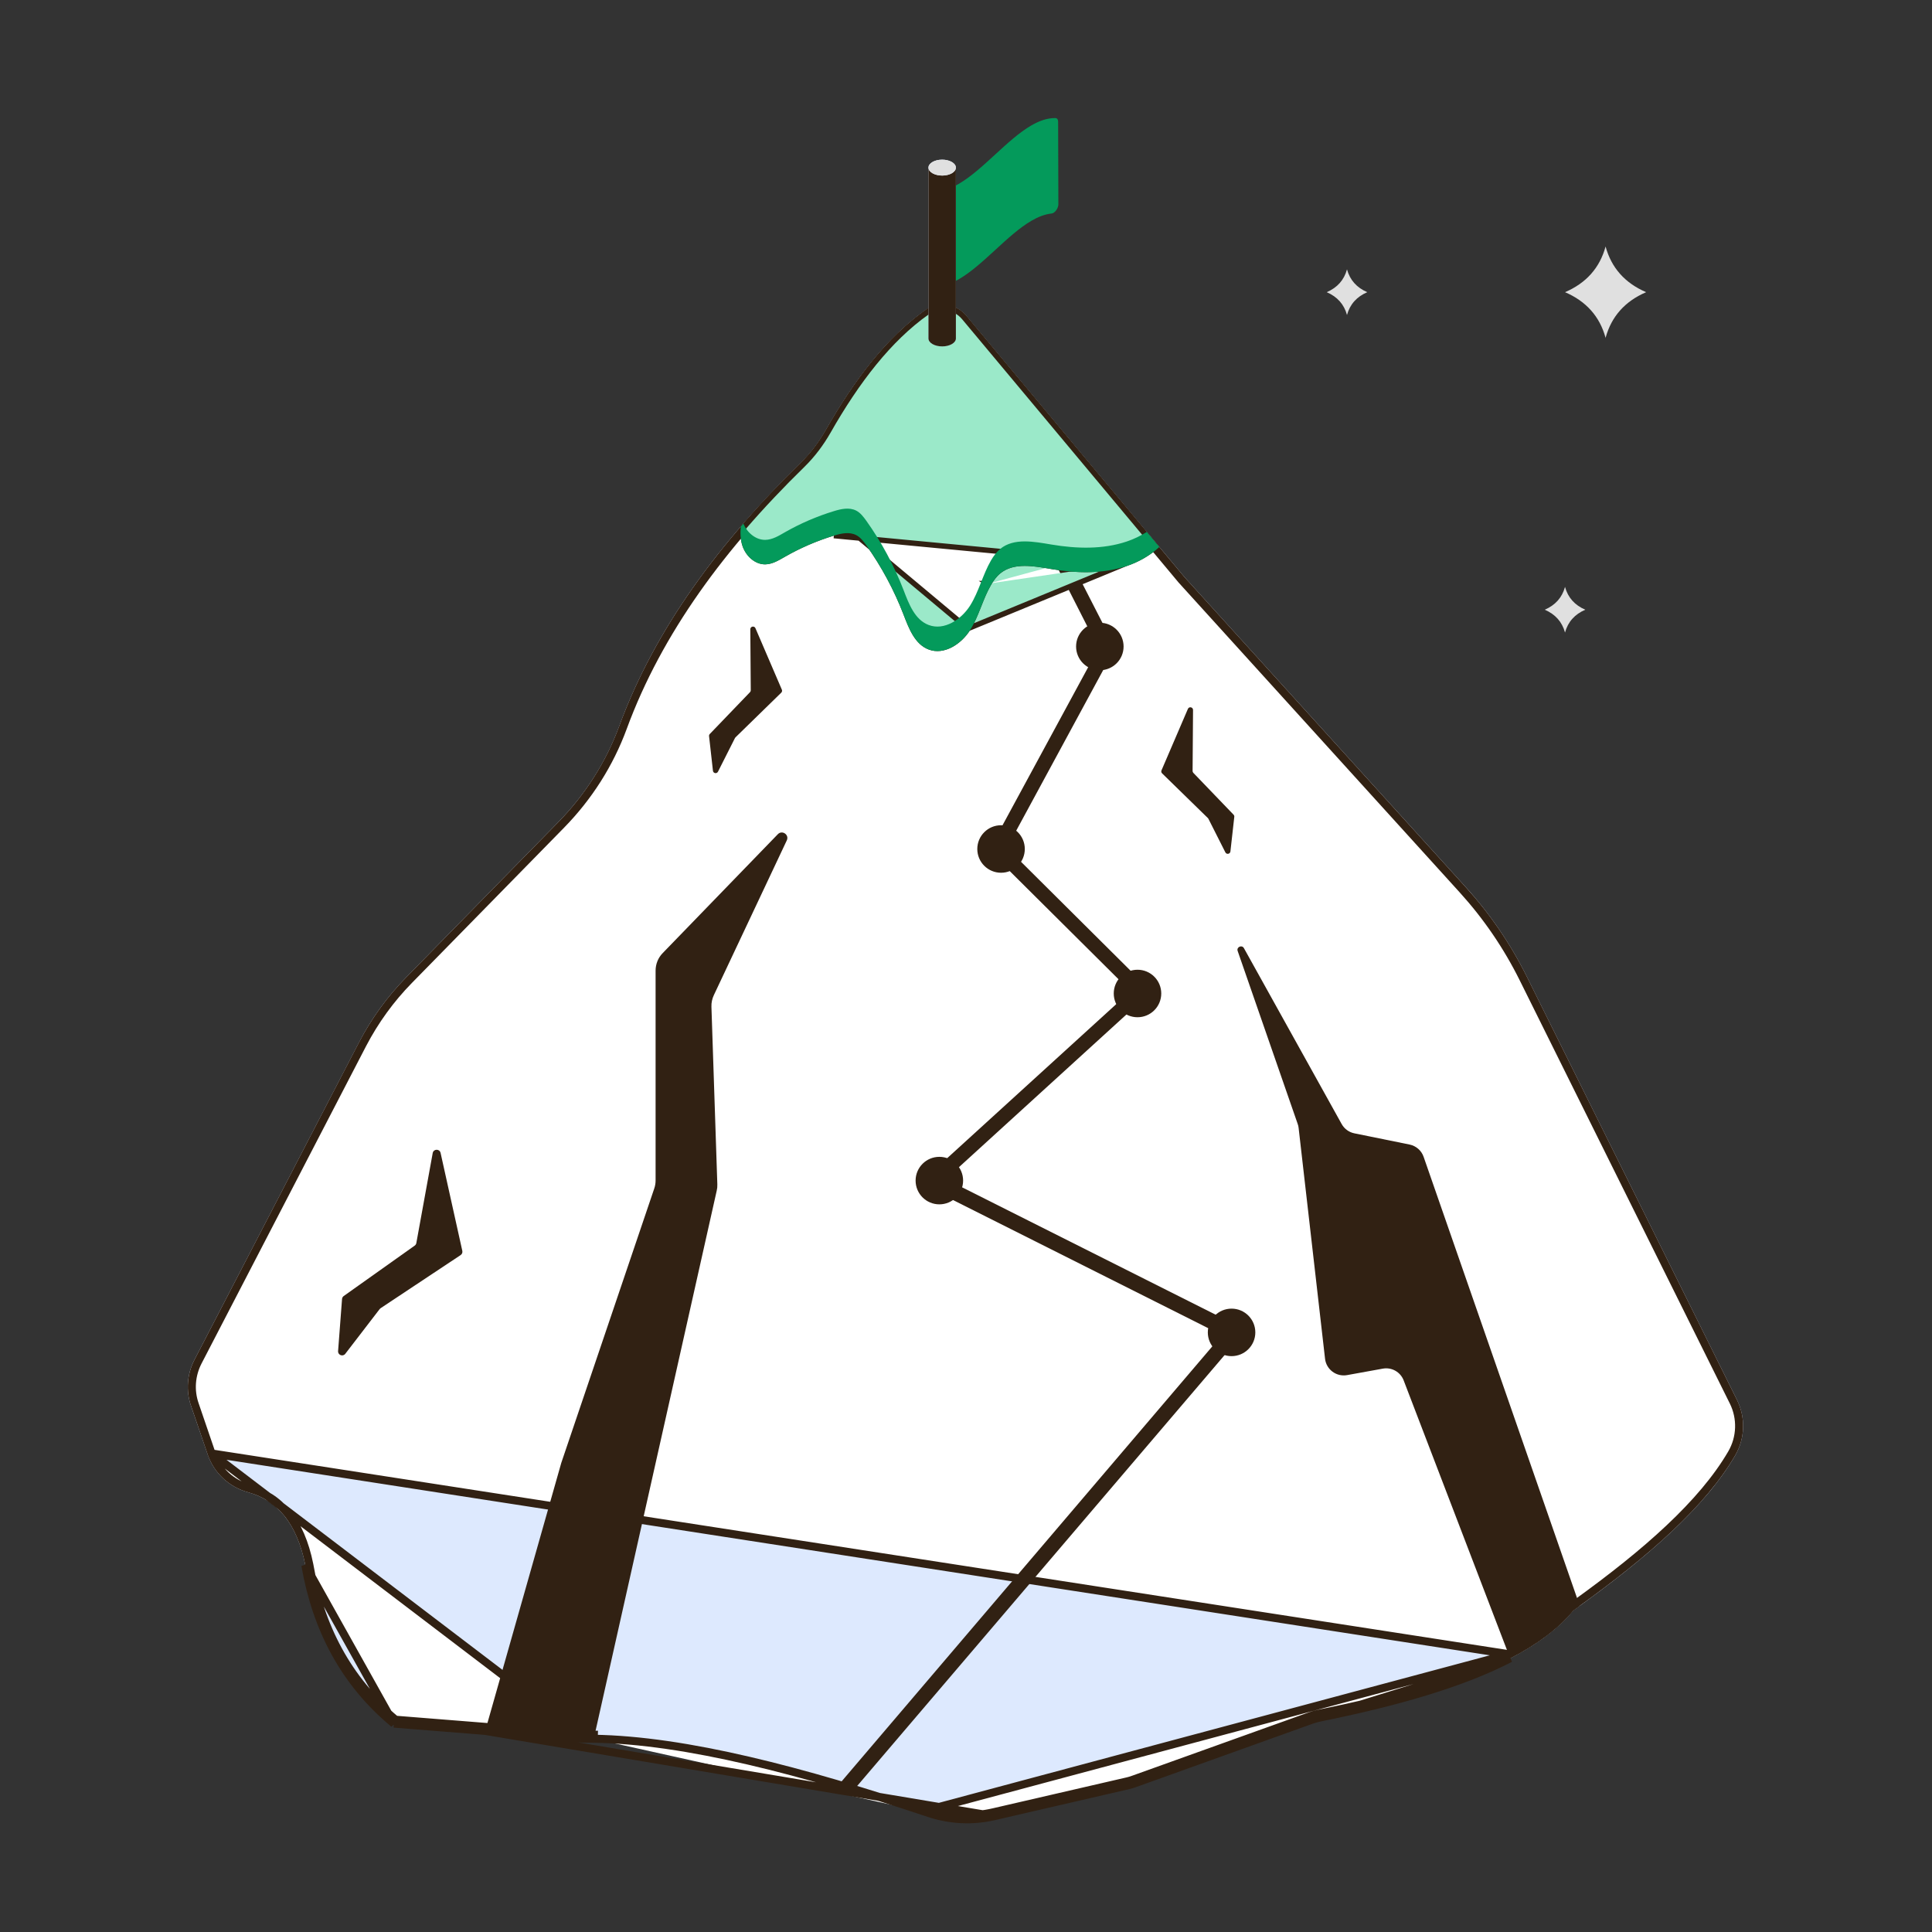 <svg width="360" height="360" viewBox="0 0 360 360" fill="none" xmlns="http://www.w3.org/2000/svg">
<rect x="0" y="0" width="360" height="360" fill="#333333" stroke="none"/>
<path d="M192.189 23.363C193.674 22.505 195.16 21.979 196.648 22.001C196.963 22.003 197.167 22.255 197.168 22.657L197.211 38.059C197.213 38.667 196.777 39.384 196.29 39.665C196.179 39.729 196.065 39.771 195.952 39.783C194.714 39.913 193.477 40.398 192.24 41.111C189.977 42.418 187.717 44.492 185.456 46.569C183.197 48.642 180.937 50.715 178.675 52.021C177.018 52.978 175.36 53.523 173.699 53.353L173.648 35.607C175.308 35.776 176.967 35.232 178.623 34.275C180.886 32.969 183.145 30.895 185.406 28.819C187.665 26.745 189.926 24.67 192.189 23.363Z" fill="#049A5B"/>
<path d="M172.405 57.812C165.293 62.858 159.264 70.679 153.878 80.145C152.603 82.386 151.048 84.461 149.203 86.262C134.043 101.058 122.062 117.122 115.385 135.302C112.929 141.989 109.05 148.063 104.063 153.151L75.688 182.109C72.166 185.703 69.197 189.802 66.881 194.27L36.224 253.392C34.852 256.039 34.623 259.133 35.59 261.953L38.716 271.068C39.898 274.516 42.735 277.111 46.251 278.07C51.577 279.524 55.309 283.746 56.907 291.676C58.961 303.465 64.145 313.475 73.4 321.169L108.192 323.944C108.477 323.967 108.759 323.976 109.045 323.975C126.458 323.888 148.856 329.76 173.107 337.845C177.027 339.152 181.236 339.355 185.262 338.424L210.198 332.657C210.612 332.561 211.021 332.441 211.421 332.298L244.441 320.46C244.93 320.285 245.434 320.146 245.943 320.043C267.657 315.65 285.256 309.706 293.142 300.103C306.436 290.616 317.615 281.032 323.331 271.195C325.173 268.025 325.295 264.142 323.664 260.858L284.504 181.987C281.49 175.917 277.652 170.292 273.098 165.273L220.759 107.585L180.033 58.835C178.14 56.569 174.814 56.104 172.405 57.812Z" fill="#DDE9FE"/>
<path d="M244.434 320.458C244.931 320.284 245.428 320.15 245.938 320.042C259.98 317.21 272.318 313.706 281.393 308.994L244.434 320.458ZM244.434 320.458L211.422 332.299M244.434 320.458L211.422 332.299M211.422 332.299C211.019 332.447 210.617 332.568 210.2 332.662M211.422 332.299L210.2 332.662M210.2 332.662L185.257 338.421M210.2 332.662L185.257 338.421M185.257 338.421C181.23 339.361 177.027 339.146 173.107 337.844M185.257 338.421L90.41 322.526M108.185 323.949L90.41 322.526M108.185 323.949L108.22 323.951C108.502 323.964 108.773 323.976 109.044 323.976C109.567 323.976 110.104 323.976 110.641 323.989M108.185 323.949L108.244 323.205L108.231 323.204M108.185 323.949L108.219 323.203L90.469 321.782L90.469 321.782L73.696 320.445M90.41 322.526L73.4 321.17M90.41 322.526L73.4 321.17M110.641 323.989C127.825 324.258 149.6 330.004 173.107 337.844M110.641 323.989L110.66 323.243C110.659 323.243 110.659 323.243 110.659 323.243M110.641 323.989L110.653 323.243C110.655 323.243 110.657 323.243 110.659 323.243M173.107 337.844L173.344 337.136M173.107 337.844L173.343 337.135C173.343 337.135 173.343 337.135 173.344 337.136M173.344 337.136C177.135 338.395 181.197 338.602 185.087 337.694L185.089 337.694L210.032 331.934L210.036 331.934C210.418 331.847 210.79 331.736 211.165 331.598L211.17 331.597L244.182 319.756L244.187 319.754C244.718 319.568 245.246 319.425 245.784 319.312L245.79 319.31C259.813 316.482 272.068 312.994 281.049 308.331L281.211 308.247H281.224M173.344 337.136L281.224 308.247M281.224 308.247C286.047 305.732 289.886 302.889 292.563 299.632L292.626 299.555L292.708 299.497C293.112 299.21 293.505 298.923 293.902 298.631L293.92 298.618L293.925 298.615C306.671 289.424 317.228 280.198 322.687 270.814C324.4 267.863 324.512 264.249 322.999 261.197C322.999 261.197 322.999 261.197 322.999 261.197L283.839 182.326C280.849 176.306 277.048 170.738 272.544 165.782L272.543 165.781L220.199 108.081L220.189 108.07L220.179 108.058L179.462 59.312L179.461 59.312C177.814 57.337 174.921 56.946 172.841 58.422L172.409 57.813L172.841 58.422C165.853 63.38 159.891 71.087 154.532 80.521L154.531 80.523C153.226 82.804 151.627 84.942 149.719 86.795C134.612 101.541 122.716 117.52 116.081 135.559C113.587 142.346 109.649 148.517 104.597 153.679L104.596 153.68L76.216 182.637L76.216 182.637C72.751 186.168 69.827 190.216 67.538 194.609L36.891 253.729C35.613 256.21 35.39 259.086 36.301 261.707L36.302 261.711L39.417 270.826L281.224 308.247ZM110.659 323.243C110.114 323.229 109.57 323.229 109.051 323.229H109.044C108.786 323.229 108.525 323.217 108.231 323.204M110.659 323.243L108.231 323.204M108.231 323.204L39.417 270.827C40.515 274.034 43.165 276.452 46.453 277.356C52.118 278.902 55.998 283.406 57.633 291.528L57.635 291.538L57.637 291.547C59.651 303.107 64.701 312.901 73.696 320.445M73.696 320.445C73.757 320.495 73.817 320.545 73.877 320.596L73.4 321.17M73.696 320.445L73.46 320.426L73.4 321.17M73.4 321.17C64.137 313.478 58.955 303.463 56.901 291.675L73.4 321.17Z" fill="white" stroke="#312113" stroke-width="1.493"/>
<path d="M133.021 185.417C132.699 186.102 132.538 186.84 132.565 187.592L133.666 220.711C133.679 221.114 133.639 221.503 133.545 221.893L110.642 323.989C110.105 323.976 109.568 323.976 109.044 323.976C108.762 323.976 108.48 323.963 108.185 323.949L90.41 322.526L104.587 272.585L121.905 221.477C122.08 220.98 122.16 220.47 122.16 219.96V180.866C122.16 179.644 122.63 178.463 123.489 177.59L144.942 155.439C145.748 154.607 147.104 155.547 146.607 156.594L133.021 185.417ZM294.362 299.22C293.959 299.516 293.556 299.811 293.14 300.106C290.348 303.503 286.36 306.43 281.407 308.994H281.393L261.551 257.214C260.947 255.643 259.323 254.73 257.672 255.025L250.999 256.234C249.013 256.583 247.146 255.2 246.905 253.2L241.978 210.173C241.951 209.918 241.897 209.662 241.803 209.421L230.62 177.201C230.365 176.463 231.412 175.993 231.788 176.677L250.006 209.461C250.503 210.347 251.362 210.978 252.369 211.18L262.679 213.274C263.874 213.529 264.867 214.388 265.27 215.556L294.362 299.22ZM221.348 132.093L216.427 143.547C216.345 143.737 216.389 143.957 216.537 144.101L225.072 152.435C225.111 152.474 225.144 152.518 225.169 152.567L228.329 158.824C228.552 159.266 229.214 159.147 229.27 158.654L229.993 152.206C230.01 152.059 229.96 151.912 229.857 151.805L222.36 144.008C222.27 143.914 222.22 143.789 222.221 143.659L222.305 132.294C222.309 131.749 221.563 131.593 221.348 132.093ZM140.767 117.058L145.688 128.512C145.77 128.702 145.726 128.922 145.579 129.066L137.043 137.401C137.004 137.439 136.971 137.484 136.947 137.533L133.787 143.789C133.563 144.231 132.901 144.112 132.846 143.619L132.122 137.171C132.106 137.024 132.156 136.877 132.258 136.77L139.755 128.973C139.845 128.88 139.895 128.754 139.894 128.624L139.81 117.259C139.806 116.715 140.553 116.558 140.767 117.058Z" fill="#312113"/>
<path d="M231.351 247.957C231.441 248.394 231.321 248.846 231.019 249.177L159.186 333.415C158.206 333.114 157.257 332.827 156.293 332.556L227.69 248.771L173.212 221.416C172.79 221.235 172.474 220.859 172.399 220.392C172.308 219.94 172.474 219.473 172.82 219.156L210.65 184.686L184.993 159.179C184.571 158.758 184.466 158.095 184.752 157.567L204.677 120.794L184.165 80.431C183.728 79.828 183.848 78.984 184.451 78.532C185.054 78.096 185.897 78.216 186.349 78.819L207.373 119.86C207.69 120.282 207.72 120.855 207.479 121.322L187.63 157.974L213.573 183.767C213.844 184.023 213.98 184.384 213.98 184.746C213.965 185.123 213.799 185.469 213.528 185.725L176.24 219.714L230.537 246.993C230.944 247.159 231.26 247.52 231.351 247.957Z" fill="#312113"/>
<path d="M209.815 104.986L209.815 104.985C211.815 104.313 213.733 103.25 215.338 101.872L179.652 59.152C179.652 59.152 179.652 59.152 179.652 59.152C177.923 57.084 174.888 56.662 172.694 58.219L172.404 57.812L172.694 58.219C165.666 63.206 159.686 70.957 154.318 80.392L154.317 80.393C153.018 82.667 151.434 84.779 149.557 86.621L149.556 86.622C145.655 90.429 141.967 94.32 138.524 98.31C138.426 99.423 138.482 100.505 138.81 101.52C139.372 103.252 140.898 104.671 142.573 104.657C143.693 104.642 144.725 104.051 145.851 103.406C145.904 103.376 145.958 103.345 146.012 103.314C148.923 101.644 152.025 100.307 155.232 99.329M209.815 104.986L155.378 99.807M209.815 104.986C205.44 106.461 200.641 106.325 196.013 105.545M209.815 104.986L180.356 117.129C181.149 115.864 181.715 114.472 182.287 113.03C182.316 112.957 182.345 112.883 182.374 112.81C182.913 111.449 183.468 110.046 184.228 108.742M155.232 99.329L155.378 99.807M155.232 99.329C155.232 99.329 155.232 99.329 155.232 99.329L155.378 99.807M155.232 99.329C156.579 98.917 158.294 98.517 159.754 99.267M155.378 99.807C156.735 99.392 158.265 99.064 159.527 99.712M159.754 99.267L159.527 99.712M159.754 99.267C160.671 99.735 161.304 100.578 161.818 101.297L161.818 101.297C164.686 105.324 167.048 109.717 168.826 114.328L168.826 114.329L168.859 114.414C169.35 115.69 169.852 116.996 170.532 118.109C171.224 119.24 172.071 120.123 173.221 120.557L173.222 120.558C174.496 121.042 175.867 120.829 177.146 120.158C178.427 119.485 179.576 118.368 180.356 117.129L159.527 99.712M159.754 99.267C159.754 99.267 159.755 99.267 159.755 99.267L159.527 99.712M184.228 108.742L184.66 108.994L184.227 108.743C184.228 108.743 184.228 108.743 184.228 108.742ZM184.228 108.742C184.709 107.914 185.297 107.088 186.08 106.447L186.081 106.446C187.483 105.305 189.183 104.955 190.902 104.947C192.483 104.94 194.134 105.223 195.645 105.482C195.769 105.504 195.892 105.525 196.013 105.545M196.013 105.545L195.93 106.038L196.014 105.545C196.014 105.545 196.013 105.545 196.013 105.545Z" fill="#9BE9C9" stroke="#312113"/>
<path d="M216.028 101.92C214.31 103.502 212.186 104.723 209.971 105.461C205.497 106.968 200.601 106.832 195.93 106.033C192.676 105.491 188.954 104.753 186.393 106.832C185.685 107.42 185.128 108.188 184.661 109.001C183.109 111.668 182.416 114.772 180.774 117.393C179.132 119.999 175.938 122.124 173.045 121.024C170.454 120.045 169.354 117.092 168.36 114.516C166.597 109.936 164.262 105.582 161.414 101.589C160.887 100.866 160.329 100.113 159.531 99.706C158.266 99.058 156.729 99.389 155.373 99.811C152.209 100.775 149.136 102.101 146.258 103.743C145.113 104.406 143.908 105.145 142.582 105.16C140.624 105.175 138.936 103.548 138.334 101.68C137.957 100.519 137.927 99.314 138.048 98.109C138.198 97.928 138.349 97.747 138.514 97.582C139.222 99.239 140.789 100.61 142.582 100.595C143.908 100.58 145.113 99.842 146.258 99.179C149.136 97.537 152.209 96.21 155.373 95.246C156.729 94.825 158.266 94.493 159.531 95.141C160.329 95.548 160.887 96.301 161.414 97.024C164.262 101.017 166.597 105.371 168.36 109.936C169.354 112.527 170.454 115.48 173.045 116.459C175.938 117.559 179.132 115.434 180.774 112.828C182.416 110.207 183.109 107.103 184.661 104.421C185.128 103.623 185.685 102.855 186.393 102.267C188.954 100.188 192.676 100.926 195.93 101.469C200.601 102.252 205.497 102.403 209.971 100.896C211.267 100.459 212.517 99.857 213.693 99.118L216.028 101.92Z" fill="#049A5B"/>
<path d="M204.938 124.891C207.382 124.891 209.364 122.909 209.364 120.465C209.364 118.02 207.382 116.039 204.938 116.039C202.493 116.039 200.512 118.02 200.512 120.465C200.512 122.909 202.493 124.891 204.938 124.891Z" fill="#312113"/>
<path d="M186.531 162.624C188.976 162.624 190.957 160.643 190.957 158.198C190.957 155.754 188.976 153.772 186.531 153.772C184.087 153.772 182.105 155.754 182.105 158.198C182.105 160.643 184.087 162.624 186.531 162.624Z" fill="#312113"/>
<path d="M211.957 189.548C214.402 189.548 216.383 187.566 216.383 185.122C216.383 182.677 214.402 180.696 211.957 180.696C209.513 180.696 207.531 182.677 207.531 185.122C207.531 187.566 209.513 189.548 211.957 189.548Z" fill="#312113"/>
<path d="M175.035 224.412C177.48 224.412 179.461 222.431 179.461 219.986C179.461 217.542 177.48 215.56 175.035 215.56C172.591 215.56 170.609 217.542 170.609 219.986C170.609 222.431 172.591 224.412 175.035 224.412Z" fill="#312113"/>
<path d="M229.485 252.697C231.929 252.697 233.911 250.716 233.911 248.271C233.911 245.827 231.929 243.845 229.485 243.845C227.04 243.845 225.059 245.827 225.059 248.271C225.059 250.716 227.04 252.697 229.485 252.697Z" fill="#312113"/>
<path d="M82.096 214.828L86.145 233.082C86.213 233.384 86.087 233.696 85.829 233.867L70.922 243.762C70.854 243.808 70.793 243.864 70.743 243.93L64.338 252.265C63.885 252.854 62.942 252.494 62.998 251.752L63.735 242.049C63.752 241.827 63.867 241.624 64.048 241.495L77.274 232.102C77.433 231.989 77.542 231.819 77.577 231.626L80.629 214.856C80.776 214.053 81.919 214.031 82.096 214.828Z" fill="#312113"/>
<path d="M178.111 31.23V63.066C178.111 63.439 177.872 63.828 177.379 64.111C176.379 64.694 174.766 64.694 173.765 64.111C173.258 63.828 173.004 63.439 173.004 63.066V31.23C173.004 30.857 173.258 30.468 173.751 30.185C174.736 29.602 176.364 29.602 177.364 30.185C177.872 30.483 178.111 30.857 178.111 31.23Z" fill="#DDE9FE"/>
<path d="M178.118 31.236L178.117 63.07C178.117 63.447 177.87 63.823 177.376 64.112C176.382 64.692 174.763 64.695 173.761 64.118C173.256 63.828 173.004 63.446 173.004 63.065L173.004 31.231C173.004 31.613 173.257 31.994 173.761 32.284C174.764 32.861 176.382 32.858 177.377 32.278C177.87 31.989 178.117 31.613 178.118 31.236Z" fill="#312113"/>
<path d="M177.36 30.183C178.363 30.759 178.37 31.697 177.376 32.277C176.382 32.857 174.763 32.86 173.761 32.284C172.758 31.707 172.751 30.77 173.745 30.19C174.739 29.61 176.358 29.607 177.36 30.183Z" fill="#E0E0E0"/>
<path d="M250.999 50.21V50.168C250.997 50.175 250.994 50.182 250.993 50.189C250.991 50.182 250.989 50.175 250.988 50.168V50.21C250.444 52.183 249.186 53.594 247.215 54.443C249.186 55.292 250.444 56.703 250.988 58.676V58.718C250.99 58.711 250.992 58.704 250.993 58.697C250.996 58.704 250.998 58.711 250.999 58.718V58.676C251.543 56.703 252.801 55.292 254.772 54.443C252.801 53.594 251.543 52.183 250.999 50.21ZM291.624 109.378V109.337C291.622 109.344 291.62 109.351 291.618 109.358C291.616 109.351 291.614 109.344 291.613 109.337V109.378C291.069 111.352 289.811 112.763 287.84 113.612C289.811 114.461 291.069 115.872 291.613 117.845V117.887C291.615 117.88 291.617 117.873 291.618 117.866C291.621 117.873 291.623 117.88 291.624 117.887V117.845C292.168 115.872 293.426 114.461 295.397 113.612C293.426 112.763 292.168 111.352 291.624 109.378ZM299.188 45.976V45.892C299.185 45.907 299.18 45.92 299.177 45.935C299.173 45.92 299.168 45.907 299.165 45.892V45.976C298.077 49.922 295.562 52.746 291.62 54.443C295.562 56.141 298.076 58.964 299.165 62.91V62.994C299.168 62.979 299.173 62.967 299.177 62.952C299.18 62.967 299.185 62.979 299.188 62.994V62.91C300.276 58.964 302.791 56.141 306.733 54.443C302.791 52.746 300.277 49.922 299.188 45.976Z" fill="#E0E0E0"/>
</svg>
